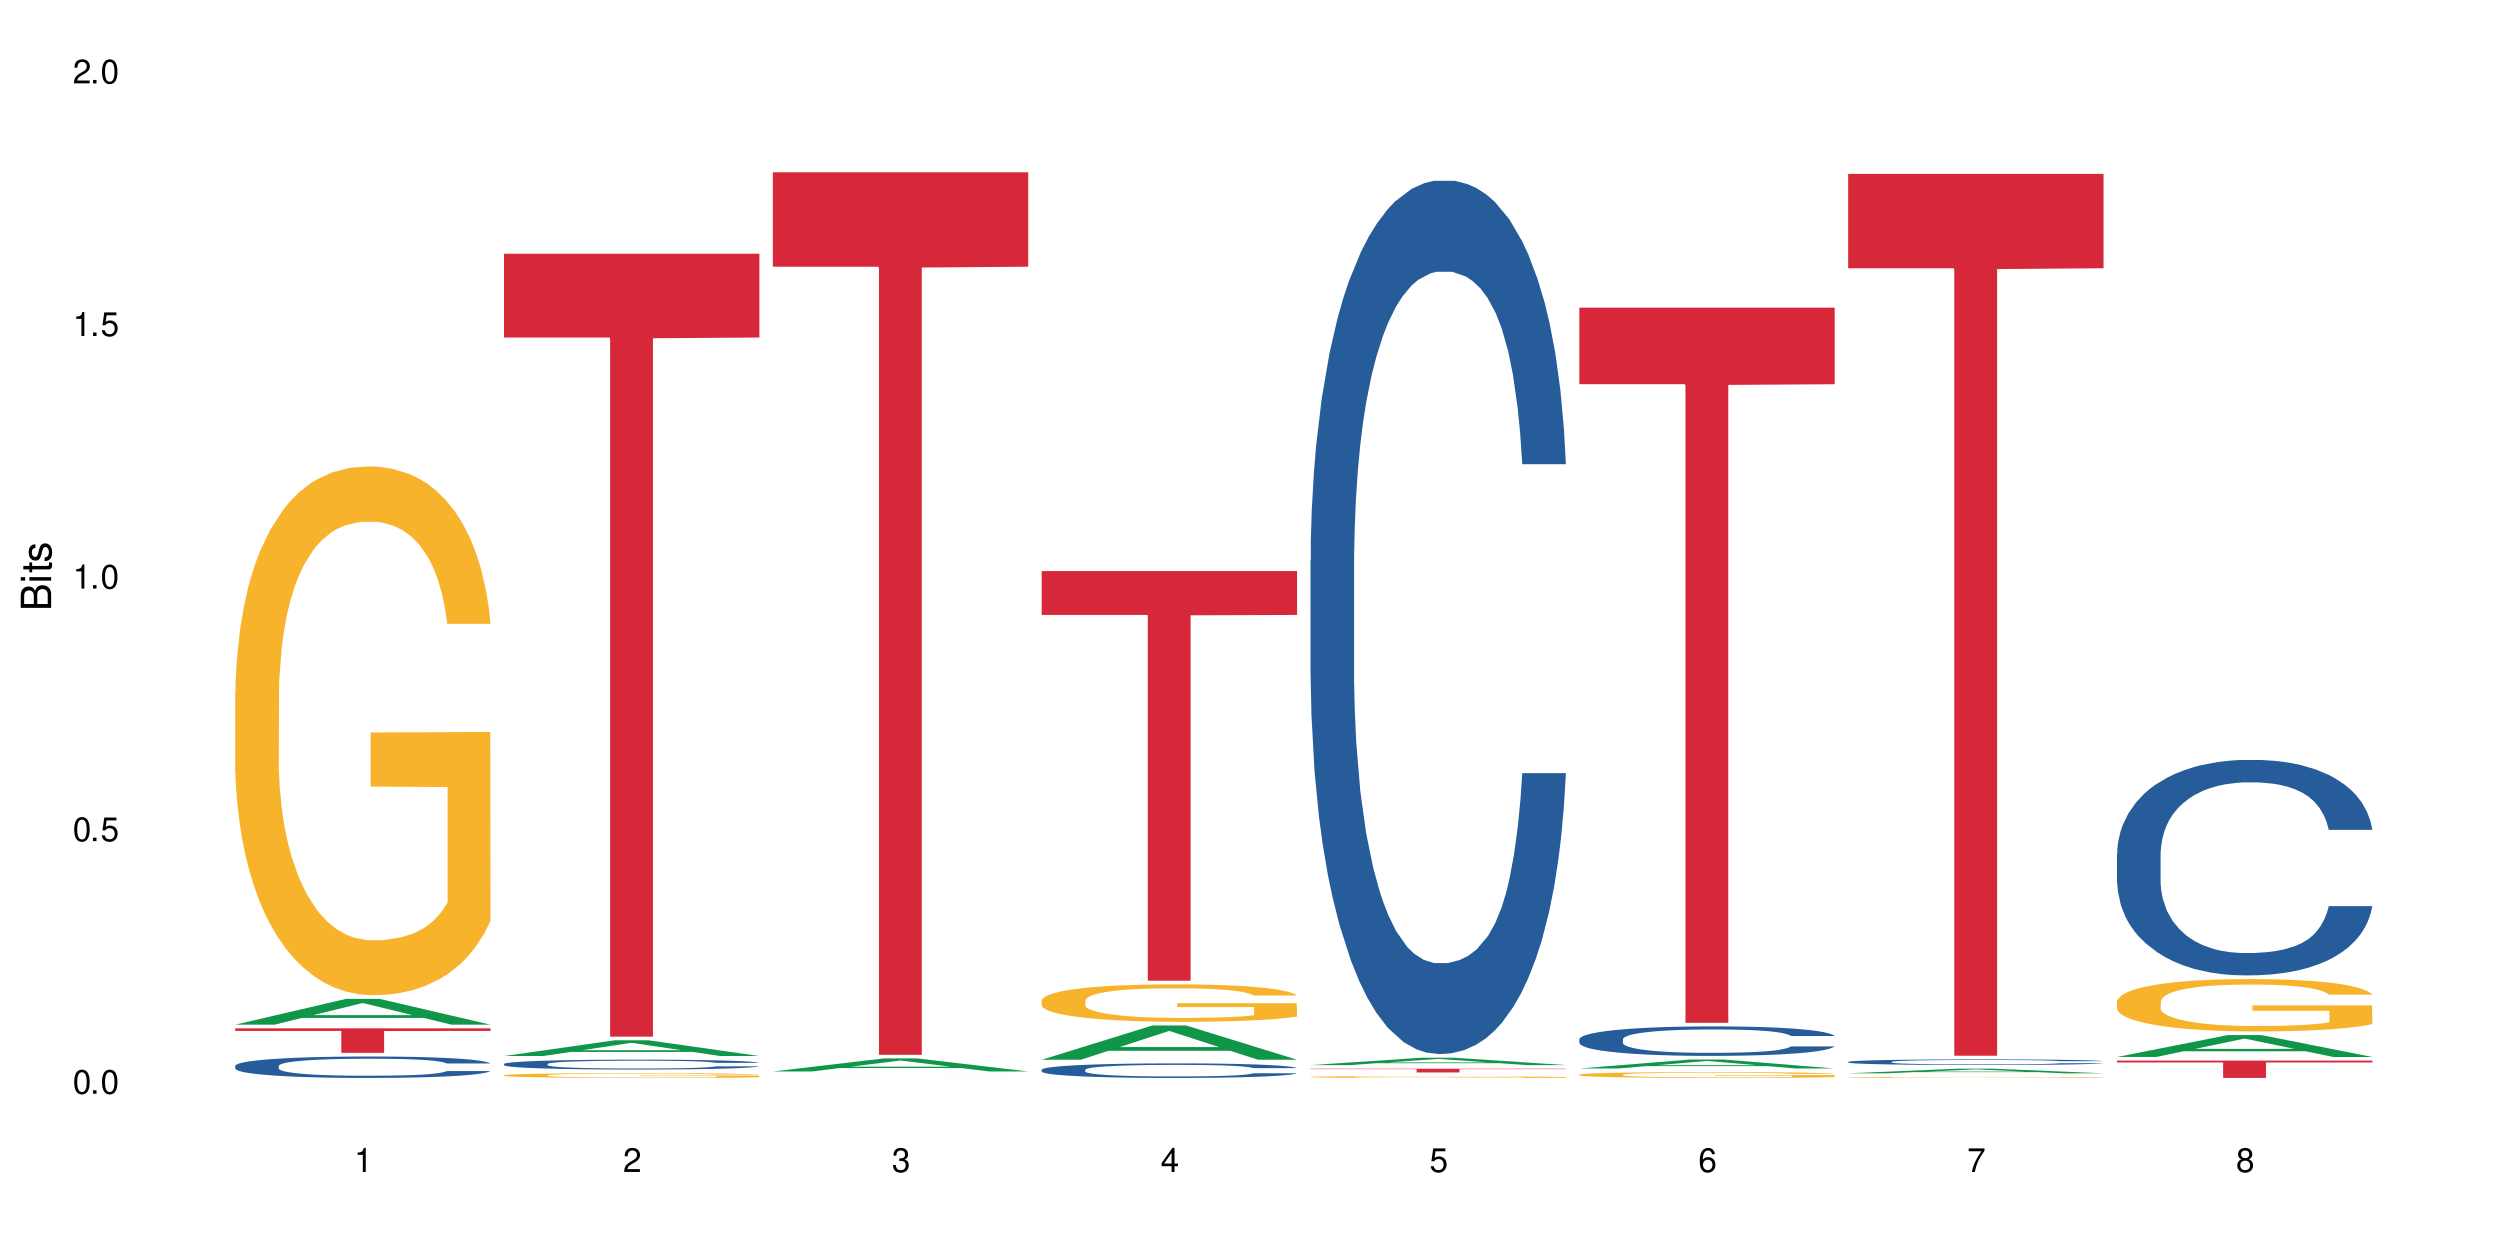 <?xml version="1.0" encoding="UTF-8"?>
<svg xmlns="http://www.w3.org/2000/svg" xmlns:xlink="http://www.w3.org/1999/xlink" width="720" height="360" viewBox="0 0 720 360">
<defs>
<g>
<g id="glyph-0-0">
</g>
<g id="glyph-0-1">
<path d="M 2.641 -6.938 C 2 -6.938 1.422 -6.656 1.078 -6.172 C 0.641 -5.562 0.406 -4.641 0.406 -3.359 C 0.406 -1.016 1.188 0.219 2.641 0.219 C 4.078 0.219 4.859 -1.016 4.859 -3.297 C 4.859 -4.641 4.656 -5.547 4.203 -6.172 C 3.844 -6.656 3.281 -6.938 2.641 -6.938 Z M 2.641 -6.188 C 3.547 -6.188 4 -5.25 4 -3.375 C 4 -1.406 3.562 -0.484 2.625 -0.484 C 1.734 -0.484 1.281 -1.438 1.281 -3.344 C 1.281 -5.25 1.734 -6.188 2.641 -6.188 Z M 2.641 -6.188 "/>
</g>
<g id="glyph-0-2">
<path d="M 1.828 -1 L 0.828 -1 L 0.828 0 L 1.828 0 Z M 1.828 -1 "/>
</g>
<g id="glyph-0-3">
<path d="M 4.562 -6.797 L 1.062 -6.797 L 0.547 -3.094 L 1.328 -3.094 C 1.719 -3.562 2.047 -3.734 2.578 -3.734 C 3.484 -3.734 4.062 -3.109 4.062 -2.094 C 4.062 -1.125 3.484 -0.531 2.578 -0.531 C 1.828 -0.531 1.375 -0.906 1.188 -1.672 L 0.328 -1.672 C 0.453 -1.109 0.547 -0.844 0.75 -0.594 C 1.125 -0.078 1.828 0.219 2.594 0.219 C 3.969 0.219 4.922 -0.781 4.922 -2.219 C 4.922 -3.562 4.031 -4.484 2.719 -4.484 C 2.25 -4.484 1.859 -4.359 1.469 -4.062 L 1.734 -5.969 L 4.562 -5.969 Z M 4.562 -6.797 "/>
</g>
<g id="glyph-0-4">
<path d="M 2.484 -4.938 L 2.484 0 L 3.328 0 L 3.328 -6.938 L 2.766 -6.938 C 2.469 -5.875 2.281 -5.734 0.984 -5.562 L 0.984 -4.938 Z M 2.484 -4.938 "/>
</g>
<g id="glyph-0-5">
<path d="M 4.859 -0.828 L 1.281 -0.828 C 1.359 -1.406 1.672 -1.781 2.5 -2.281 L 3.469 -2.828 C 4.406 -3.344 4.906 -4.062 4.906 -4.906 C 4.906 -5.484 4.672 -6.031 4.266 -6.406 C 3.859 -6.766 3.375 -6.938 2.719 -6.938 C 1.859 -6.938 1.219 -6.625 0.844 -6.031 C 0.609 -5.672 0.5 -5.234 0.484 -4.531 L 1.328 -4.531 C 1.359 -5.016 1.406 -5.281 1.531 -5.516 C 1.75 -5.938 2.188 -6.203 2.703 -6.203 C 3.469 -6.203 4.031 -5.641 4.031 -4.891 C 4.031 -4.344 3.719 -3.859 3.125 -3.516 L 2.234 -3 C 0.812 -2.172 0.406 -1.531 0.328 -0.016 L 4.859 -0.016 Z M 4.859 -0.828 "/>
</g>
<g id="glyph-0-6">
<path d="M 2.125 -3.188 L 2.578 -3.188 C 3.5 -3.188 3.984 -2.766 3.984 -1.922 C 3.984 -1.062 3.469 -0.531 2.594 -0.531 C 1.656 -0.531 1.203 -1 1.156 -2.016 L 0.312 -2.016 C 0.344 -1.453 0.438 -1.094 0.609 -0.781 C 0.953 -0.109 1.625 0.219 2.547 0.219 C 3.953 0.219 4.859 -0.625 4.859 -1.938 C 4.859 -2.828 4.516 -3.297 3.703 -3.594 C 4.344 -3.844 4.656 -4.328 4.656 -5.031 C 4.656 -6.219 3.875 -6.938 2.578 -6.938 C 1.203 -6.938 0.484 -6.172 0.453 -4.703 L 1.297 -4.703 C 1.312 -5.125 1.344 -5.359 1.453 -5.578 C 1.641 -5.969 2.062 -6.203 2.594 -6.203 C 3.344 -6.203 3.797 -5.75 3.797 -5 C 3.797 -4.516 3.609 -4.219 3.25 -4.047 C 3.016 -3.953 2.703 -3.922 2.125 -3.906 Z M 2.125 -3.188 "/>
</g>
<g id="glyph-0-7">
<path d="M 3.141 -1.672 L 3.141 0 L 3.984 0 L 3.984 -1.672 L 4.984 -1.672 L 4.984 -2.438 L 3.984 -2.438 L 3.984 -6.938 L 3.359 -6.938 L 0.266 -2.578 L 0.266 -1.672 Z M 3.141 -2.438 L 1 -2.438 L 3.141 -5.5 Z M 3.141 -2.438 "/>
</g>
<g id="glyph-0-8">
<path d="M 4.781 -5.125 C 4.609 -6.266 3.891 -6.938 2.844 -6.938 C 2.094 -6.938 1.422 -6.578 1.031 -5.953 C 0.594 -5.266 0.406 -4.422 0.406 -3.172 C 0.406 -2 0.578 -1.25 0.984 -0.641 C 1.359 -0.078 1.953 0.219 2.703 0.219 C 3.984 0.219 4.922 -0.75 4.922 -2.094 C 4.922 -3.375 4.062 -4.281 2.844 -4.281 C 2.172 -4.281 1.641 -4.031 1.281 -3.516 C 1.281 -5.234 1.828 -6.188 2.797 -6.188 C 3.391 -6.188 3.797 -5.797 3.938 -5.125 Z M 2.734 -3.531 C 3.547 -3.531 4.062 -2.953 4.062 -2.031 C 4.062 -1.156 3.484 -0.531 2.703 -0.531 C 1.922 -0.531 1.328 -1.188 1.328 -2.078 C 1.328 -2.938 1.906 -3.531 2.734 -3.531 Z M 2.734 -3.531 "/>
</g>
<g id="glyph-0-9">
<path d="M 4.984 -6.797 L 0.438 -6.797 L 0.438 -5.969 L 4.109 -5.969 C 2.5 -3.656 1.828 -2.234 1.328 0 L 2.219 0 C 2.594 -2.172 3.453 -4.047 4.984 -6.094 Z M 4.984 -6.797 "/>
</g>
<g id="glyph-0-10">
<path d="M 3.75 -3.656 C 4.469 -4.094 4.688 -4.438 4.688 -5.078 C 4.688 -6.172 3.844 -6.938 2.641 -6.938 C 1.438 -6.938 0.594 -6.172 0.594 -5.094 C 0.594 -4.438 0.812 -4.094 1.516 -3.656 C 0.734 -3.266 0.359 -2.703 0.359 -1.922 C 0.359 -0.656 1.281 0.219 2.641 0.219 C 3.984 0.219 4.922 -0.656 4.922 -1.922 C 4.922 -2.703 4.531 -3.266 3.75 -3.656 Z M 2.641 -6.188 C 3.359 -6.188 3.812 -5.75 3.812 -5.062 C 3.812 -4.406 3.344 -3.984 2.641 -3.984 C 1.922 -3.984 1.453 -4.406 1.453 -5.078 C 1.453 -5.75 1.922 -6.188 2.641 -6.188 Z M 2.641 -3.266 C 3.484 -3.266 4.062 -2.719 4.062 -1.906 C 4.062 -1.078 3.484 -0.531 2.625 -0.531 C 1.797 -0.531 1.219 -1.094 1.219 -1.906 C 1.219 -2.719 1.781 -3.266 2.641 -3.266 Z M 2.641 -3.266 "/>
</g>
<g id="glyph-1-0">
</g>
<g id="glyph-1-1">
<path d="M 0 -0.953 L 0 -4.891 C 0 -5.719 -0.234 -6.344 -0.734 -6.797 C -1.188 -7.234 -1.812 -7.469 -2.5 -7.469 C -3.547 -7.469 -4.188 -7 -4.625 -5.875 C -4.984 -6.688 -5.625 -7.094 -6.531 -7.094 C -7.172 -7.094 -7.734 -6.859 -8.141 -6.391 C -8.562 -5.922 -8.75 -5.344 -8.75 -4.5 L -8.75 -0.953 Z M -4.984 -2.062 L -7.766 -2.062 L -7.766 -4.219 C -7.766 -4.844 -7.688 -5.203 -7.453 -5.5 C -7.219 -5.812 -6.859 -5.969 -6.375 -5.969 C -5.891 -5.969 -5.531 -5.812 -5.297 -5.5 C -5.062 -5.203 -4.984 -4.844 -4.984 -4.219 Z M -0.984 -2.062 L -4 -2.062 L -4 -4.781 C -4 -5.766 -3.438 -6.359 -2.484 -6.359 C -1.547 -6.359 -0.984 -5.766 -0.984 -4.781 Z M -0.984 -2.062 "/>
</g>
<g id="glyph-1-2">
<path d="M -6.281 -1.797 L -6.281 -0.797 L 0 -0.797 L 0 -1.797 Z M -8.75 -1.797 L -8.75 -0.797 L -7.484 -0.797 L -7.484 -1.797 Z M -8.75 -1.797 "/>
</g>
<g id="glyph-1-3">
<path d="M -6.281 -3.047 L -6.281 -2.016 L -8.016 -2.016 L -8.016 -1.016 L -6.281 -1.016 L -6.281 -0.172 L -5.469 -0.172 L -5.469 -1.016 L -0.719 -1.016 C -0.078 -1.016 0.281 -1.453 0.281 -2.234 C 0.281 -2.5 0.25 -2.719 0.188 -3.047 L -0.641 -3.047 C -0.609 -2.906 -0.594 -2.766 -0.594 -2.562 C -0.594 -2.141 -0.719 -2.016 -1.156 -2.016 L -5.469 -2.016 L -5.469 -3.047 Z M -6.281 -3.047 "/>
</g>
<g id="glyph-1-4">
<path d="M -4.531 -5.25 C -5.766 -5.25 -6.469 -4.422 -6.469 -2.969 C -6.469 -1.516 -5.719 -0.562 -4.547 -0.562 C -3.562 -0.562 -3.094 -1.062 -2.734 -2.562 L -2.516 -3.484 C -2.344 -4.188 -2.094 -4.469 -1.641 -4.469 C -1.047 -4.469 -0.641 -3.875 -0.641 -3 C -0.641 -2.453 -0.797 -2 -1.062 -1.75 C -1.25 -1.594 -1.422 -1.531 -1.875 -1.469 L -1.875 -0.406 C -0.422 -0.453 0.281 -1.266 0.281 -2.922 C 0.281 -4.5 -0.5 -5.516 -1.719 -5.516 C -2.656 -5.516 -3.172 -4.984 -3.469 -3.734 L -3.703 -2.766 C -3.891 -1.953 -4.156 -1.609 -4.594 -1.609 C -5.188 -1.609 -5.547 -2.125 -5.547 -2.938 C -5.547 -3.75 -5.203 -4.172 -4.531 -4.203 Z M -4.531 -5.25 "/>
</g>
</g>
</defs>
<rect x="-72" y="-36" width="864" height="432" fill="rgb(100%, 100%, 100%)" fill-opacity="1"/>
<path fill-rule="nonzero" fill="rgb(6.275%, 58.824%, 28.235%)" fill-opacity="1" d="M 67.73 295.105 L 67.809 295.098 L 99.637 287.68 L 109.301 287.68 L 141.281 295.109 L 130.047 295.109 L 122.031 293.172 L 86.906 293.172 L 79.047 295.105 L 67.73 295.105 L 90.285 292.367 L 118.809 292.359 L 104.586 288.891 L 104.43 288.887 L 104.27 288.906 L 90.207 292.359 L 90.285 292.367 Z M 67.73 295.105 "/>
<path fill-rule="nonzero" fill="rgb(14.51%, 36.078%, 60%)" fill-opacity="1" d="M 67.73 306.965 L 67.82 306.957 L 67.82 306.82 L 68.09 306.609 L 68.719 306.336 L 69.344 306.152 L 70.961 305.816 L 73.203 305.496 L 75.535 305.25 L 77.238 305.102 L 78.766 304.988 L 82.262 304.781 L 84.504 304.672 L 86.926 304.578 L 89.887 304.48 L 92.039 304.426 L 96.883 304.336 L 100.469 304.297 L 103.25 304.277 L 109.262 304.277 L 112.848 304.301 L 115.449 304.328 L 118.32 304.375 L 120.742 304.426 L 124.957 304.551 L 128.727 304.707 L 130.43 304.797 L 133.121 304.973 L 135.184 305.141 L 136.617 305.289 L 138.234 305.496 L 139.668 305.75 L 140.746 306.039 L 141.281 306.281 L 128.727 306.281 L 128.098 306.055 L 127.379 305.879 L 126.035 305.648 L 124.688 305.484 L 122.805 305.32 L 121.102 305.215 L 118.77 305.109 L 116.707 305.039 L 114.555 304.988 L 112.488 304.957 L 108.543 304.922 L 103.969 304.922 L 102.266 304.934 L 98.766 304.977 L 96.883 305.016 L 94.191 305.098 L 92.309 305.168 L 90.066 305.281 L 88.539 305.379 L 86.656 305.523 L 85.312 305.656 L 83.785 305.84 L 82.891 305.98 L 82.082 306.141 L 81.363 306.324 L 80.828 306.523 L 80.469 306.73 L 80.289 306.934 L 80.289 307.809 L 80.469 308.012 L 80.918 308.25 L 82.082 308.594 L 83.785 308.891 L 85.762 309.129 L 87.645 309.297 L 88.719 309.379 L 90.156 309.469 L 92.398 309.582 L 95.629 309.691 L 97.512 309.738 L 100.383 309.785 L 103.34 309.805 L 107.289 309.805 L 110.785 309.785 L 113.117 309.754 L 115.539 309.711 L 118.859 309.613 L 120.922 309.523 L 122.715 309.418 L 124.062 309.309 L 124.957 309.219 L 126.305 309.043 L 127.379 308.852 L 128.188 308.656 L 128.727 308.465 L 141.281 308.465 L 140.746 308.688 L 139.938 308.91 L 139.129 309.074 L 137.875 309.27 L 136.441 309.445 L 134.375 309.641 L 132.672 309.773 L 130.43 309.914 L 128.367 310.02 L 126.125 310.117 L 122.805 310.23 L 120.652 310.285 L 118.32 310.336 L 115.539 310.383 L 112.043 310.422 L 108.273 310.441 L 104.777 310.449 L 101.008 310.438 L 98.227 310.414 L 94.551 310.363 L 89.977 310.262 L 86.656 310.156 L 84.055 310.047 L 81.812 309.934 L 79.301 309.785 L 76.074 309.535 L 74.098 309.344 L 72.754 309.184 L 71.23 308.965 L 70.152 308.77 L 68.898 308.453 L 68 308.051 L 67.73 307.742 Z M 67.73 306.965 "/>
<path fill-rule="nonzero" fill="rgb(96.863%, 70.196%, 16.863%)" fill-opacity="1" d="M 67.73 199.547 L 67.82 199.406 L 67.82 196.625 L 68.18 190.363 L 69.078 181.738 L 70.242 174.645 L 71.5 169.082 L 72.305 166.16 L 73.652 161.984 L 74.816 158.926 L 77.777 152.664 L 81.543 146.824 L 83.609 144.316 L 85.941 141.953 L 89.258 139.309 L 90.785 138.336 L 95.449 136.109 L 100.738 134.719 L 106.57 134.301 L 109.262 134.441 L 112.938 134.996 L 117.961 136.527 L 120.832 137.918 L 123.074 139.309 L 125.406 141.117 L 128.277 143.902 L 130.969 147.238 L 133.121 150.578 L 135.273 154.75 L 137.066 159.203 L 138.594 164.07 L 139.938 169.914 L 140.746 174.785 L 141.281 179.652 L 128.816 179.652 L 128.098 174.785 L 127.289 171.027 L 125.945 166.438 L 124.598 163.098 L 123.254 160.457 L 120.742 156.84 L 118.59 154.613 L 115.898 152.664 L 113.297 151.414 L 110.336 150.578 L 108.543 150.301 L 103.789 150.301 L 99.484 151.273 L 96.973 152.387 L 95.18 153.5 L 92.668 155.586 L 91.141 157.254 L 90.246 158.367 L 87.555 162.68 L 85.762 166.578 L 84.773 169.219 L 83.52 173.395 L 82.621 177.148 L 81.633 182.715 L 81.098 186.887 L 80.379 196.348 L 80.289 221.387 L 80.559 226.672 L 81.098 232.375 L 81.812 237.383 L 82.891 242.672 L 83.965 246.707 L 85.852 252.129 L 87.465 255.746 L 88.719 258.113 L 91.141 261.867 L 92.129 263.121 L 94.461 265.625 L 96.883 267.57 L 99.844 269.242 L 102.086 270.074 L 105.672 270.773 L 110.246 270.773 L 115.629 269.938 L 119.039 268.824 L 121.371 267.711 L 122.895 266.738 L 124.777 265.207 L 126.125 263.816 L 127.379 262.285 L 128.906 259.922 L 128.906 226.672 L 106.75 226.535 L 106.75 210.953 L 141.195 210.812 L 141.281 265.207 L 139.398 268.965 L 137.066 272.578 L 134.824 275.363 L 132.492 277.727 L 129.176 280.371 L 126.484 282.039 L 122.355 283.988 L 118.59 285.238 L 114.645 286.074 L 111.145 286.492 L 107.02 286.629 L 103.34 286.352 L 99.395 285.516 L 96.254 284.406 L 93.383 283.012 L 90.516 281.203 L 86.926 278.285 L 84.594 275.918 L 82.172 272.996 L 79.75 269.52 L 77.598 265.762 L 76.164 262.844 L 74.727 259.504 L 73.203 255.332 L 71.766 250.602 L 70.691 246.289 L 69.703 241.418 L 68.988 236.828 L 68.27 230.566 L 67.91 225.559 L 67.73 221.246 Z M 67.73 199.547 "/>
<path fill-rule="nonzero" fill="rgb(83.922%, 15.686%, 22.353%)" fill-opacity="1" d="M 67.73 296.16 L 141.281 296.16 L 141.281 296.914 L 110.629 296.922 L 110.629 303.23 L 98.297 303.23 L 98.297 296.93 L 98.117 296.914 L 67.73 296.914 Z M 67.73 296.16 "/>
<path fill-rule="nonzero" fill="rgb(6.275%, 58.824%, 28.235%)" fill-opacity="1" d="M 145.156 304.133 L 145.234 304.129 L 177.059 299.598 L 186.723 299.598 L 218.707 304.137 L 207.469 304.137 L 199.453 302.953 L 164.328 302.953 L 156.469 304.133 L 145.156 304.133 L 167.707 302.461 L 196.23 302.457 L 182.008 300.34 L 181.852 300.336 L 181.695 300.348 L 167.629 302.457 L 167.707 302.461 Z M 145.156 304.133 "/>
<path fill-rule="nonzero" fill="rgb(14.51%, 36.078%, 60%)" fill-opacity="1" d="M 145.156 306.418 L 145.242 306.414 L 145.242 306.352 L 145.512 306.254 L 146.141 306.129 L 146.77 306.043 L 148.383 305.891 L 150.625 305.742 L 152.957 305.629 L 154.664 305.562 L 156.188 305.512 L 159.684 305.414 L 161.93 305.363 L 164.352 305.32 L 167.309 305.277 L 169.461 305.25 L 174.305 305.211 L 177.895 305.191 L 180.676 305.184 L 186.684 305.184 L 190.273 305.195 L 192.875 305.207 L 195.742 305.227 L 198.164 305.25 L 202.383 305.309 L 206.148 305.379 L 207.852 305.422 L 210.543 305.504 L 212.605 305.582 L 214.043 305.648 L 215.656 305.742 L 217.094 305.859 L 218.168 305.992 L 218.707 306.105 L 206.148 306.105 L 205.52 306 L 204.805 305.922 L 203.457 305.812 L 202.113 305.738 L 200.23 305.664 L 198.523 305.613 L 196.191 305.566 L 194.129 305.535 L 191.977 305.512 L 189.914 305.496 L 185.969 305.48 L 181.391 305.48 L 179.688 305.484 L 176.191 305.504 L 174.305 305.523 L 171.613 305.559 L 169.73 305.594 L 167.488 305.645 L 165.965 305.688 L 164.082 305.758 L 162.734 305.816 L 161.211 305.902 L 160.312 305.969 L 159.508 306.039 L 158.789 306.125 L 158.25 306.215 L 157.891 306.312 L 157.711 306.406 L 157.711 306.809 L 157.891 306.902 L 158.34 307.008 L 159.508 307.168 L 161.211 307.305 L 163.184 307.414 L 165.066 307.492 L 166.145 307.527 L 167.578 307.57 L 169.82 307.621 L 173.051 307.672 L 174.934 307.695 L 177.805 307.715 L 180.766 307.727 L 184.711 307.727 L 188.211 307.715 L 190.543 307.703 L 192.965 307.68 L 196.281 307.637 L 198.344 307.594 L 200.141 307.547 L 201.484 307.496 L 202.383 307.457 L 203.727 307.375 L 204.805 307.285 L 205.609 307.195 L 206.148 307.109 L 218.707 307.109 L 218.168 307.211 L 217.359 307.312 L 216.555 307.387 L 215.297 307.48 L 213.863 307.559 L 211.801 307.648 L 210.094 307.711 L 207.852 307.773 L 205.789 307.824 L 203.547 307.867 L 200.23 307.918 L 198.074 307.945 L 195.742 307.969 L 192.965 307.988 L 189.465 308.008 L 185.699 308.02 L 182.199 308.02 L 178.434 308.016 L 175.652 308.004 L 171.973 307.98 L 167.398 307.934 L 164.082 307.887 L 161.48 307.836 L 159.238 307.785 L 156.727 307.715 L 153.496 307.602 L 151.523 307.512 L 150.176 307.441 L 148.652 307.34 L 147.574 307.246 L 146.32 307.102 L 145.422 306.918 L 145.156 306.777 Z M 145.156 306.418 "/>
<path fill-rule="nonzero" fill="rgb(96.863%, 70.196%, 16.863%)" fill-opacity="1" d="M 145.156 309.66 L 145.242 309.66 L 145.242 309.633 L 145.602 309.578 L 146.5 309.5 L 147.664 309.434 L 148.922 309.383 L 149.73 309.355 L 151.074 309.32 L 152.242 309.293 L 155.199 309.234 L 158.969 309.184 L 161.031 309.16 L 163.363 309.137 L 166.684 309.113 L 168.207 309.105 L 172.871 309.086 L 178.164 309.07 L 186.684 309.07 L 190.363 309.074 L 195.387 309.09 L 198.254 309.102 L 200.496 309.113 L 202.828 309.129 L 205.699 309.156 L 208.391 309.188 L 210.543 309.215 L 212.695 309.254 L 214.492 309.293 L 216.016 309.34 L 217.359 309.391 L 218.168 309.434 L 218.707 309.48 L 206.238 309.48 L 205.52 309.434 L 204.715 309.402 L 203.367 309.359 L 202.023 309.328 L 200.676 309.305 L 198.164 309.273 L 196.012 309.254 L 193.32 309.234 L 190.723 309.223 L 187.762 309.215 L 181.211 309.215 L 176.906 309.223 L 174.395 309.23 L 172.602 309.242 L 170.09 309.262 L 168.566 309.277 L 167.668 309.285 L 164.977 309.324 L 163.184 309.359 L 162.195 309.387 L 160.941 309.422 L 160.043 309.457 L 159.059 309.508 L 158.52 309.543 L 157.801 309.629 L 157.711 309.859 L 157.98 309.906 L 158.52 309.957 L 159.238 310.004 L 160.312 310.051 L 161.391 310.086 L 163.273 310.137 L 164.887 310.168 L 166.145 310.191 L 168.566 310.223 L 169.551 310.234 L 171.883 310.258 L 174.305 310.277 L 177.266 310.293 L 179.508 310.297 L 183.098 310.305 L 187.672 310.305 L 193.055 310.297 L 196.461 310.289 L 198.793 310.277 L 200.32 310.27 L 202.203 310.254 L 203.547 310.242 L 204.805 310.227 L 206.328 310.207 L 206.328 309.906 L 184.172 309.902 L 184.172 309.762 L 218.617 309.762 L 218.707 310.254 L 216.824 310.289 L 214.492 310.32 L 212.25 310.348 L 209.918 310.367 L 206.598 310.391 L 203.906 310.406 L 199.781 310.426 L 196.012 310.438 L 192.066 310.445 L 188.566 310.449 L 184.441 310.449 L 180.766 310.445 L 176.816 310.438 L 173.68 310.43 L 167.938 310.398 L 164.352 310.375 L 162.016 310.352 L 159.594 310.324 L 157.172 310.293 L 155.02 310.258 L 153.586 310.234 L 152.152 310.203 L 150.625 310.164 L 149.191 310.121 L 148.113 310.082 L 147.129 310.039 L 146.41 309.996 L 145.691 309.941 L 145.332 309.895 L 145.156 309.855 Z M 145.156 309.66 "/>
<path fill-rule="nonzero" fill="rgb(83.922%, 15.686%, 22.353%)" fill-opacity="1" d="M 145.156 73.07 L 218.707 73.07 L 218.707 97.207 L 188.051 97.418 L 188.051 298.551 L 175.719 298.551 L 175.719 97.633 L 175.539 97.207 L 145.156 97.207 Z M 145.156 73.07 "/>
<path fill-rule="nonzero" fill="rgb(6.275%, 58.824%, 28.235%)" fill-opacity="1" d="M 222.578 308.578 L 222.656 308.574 L 254.48 304.828 L 264.148 304.828 L 296.129 308.582 L 284.895 308.582 L 276.879 307.602 L 241.75 307.602 L 233.895 308.578 L 222.578 308.578 L 245.129 307.195 L 273.656 307.195 L 259.434 305.441 L 259.273 305.438 L 259.117 305.449 L 245.051 307.195 L 245.129 307.195 Z M 222.578 308.578 "/>
<path fill-rule="nonzero" fill="rgb(96.863%, 70.196%, 16.863%)" fill-opacity="1" d="M 222.578 309.637 L 223.922 309.637 L 225.09 309.633 L 236.391 309.633 L 238.453 309.629 L 283.125 309.629 L 285.816 309.633 L 295.59 309.633 L 296.129 309.637 L 283.66 309.637 L 282.945 309.633 L 238.363 309.633 L 237.469 309.637 L 235.227 309.637 L 235.137 309.641 L 236.66 309.641 L 237.738 309.645 L 251.73 309.645 L 254.691 309.648 L 270.477 309.648 L 273.887 309.645 L 283.75 309.645 L 283.75 309.641 L 261.598 309.641 L 296.039 309.641 L 296.129 309.645 L 294.246 309.645 L 291.914 309.648 L 234.598 309.648 L 232.445 309.645 L 224.551 309.645 L 223.832 309.641 L 222.578 309.641 Z M 222.578 309.637 "/>
<path fill-rule="nonzero" fill="rgb(83.922%, 15.686%, 22.353%)" fill-opacity="1" d="M 222.578 49.605 L 296.129 49.605 L 296.129 76.812 L 265.477 77.051 L 265.477 303.781 L 253.141 303.781 L 253.141 77.289 L 252.965 76.812 L 222.578 76.812 Z M 222.578 49.605 "/>
<path fill-rule="nonzero" fill="rgb(6.275%, 58.824%, 28.235%)" fill-opacity="1" d="M 300 305.199 L 300.078 305.191 L 331.906 295.328 L 341.57 295.328 L 373.555 305.207 L 362.316 305.207 L 354.301 302.629 L 319.176 302.629 L 311.316 305.199 L 300 305.199 L 322.555 301.562 L 351.078 301.551 L 336.855 296.941 L 336.699 296.934 L 336.543 296.961 L 322.477 301.551 L 322.555 301.562 Z M 300 305.199 "/>
<path fill-rule="nonzero" fill="rgb(14.51%, 36.078%, 60%)" fill-opacity="1" d="M 300 308.082 L 300.09 308.078 L 300.09 307.984 L 300.359 307.84 L 300.988 307.656 L 301.617 307.527 L 303.23 307.301 L 305.473 307.082 L 307.805 306.914 L 309.508 306.816 L 311.035 306.738 L 314.531 306.598 L 316.773 306.523 L 319.195 306.461 L 322.156 306.395 L 324.309 306.355 L 329.152 306.293 L 332.742 306.27 L 335.52 306.258 L 341.531 306.258 L 345.117 306.27 L 347.719 306.289 L 350.59 306.32 L 353.012 306.355 L 357.227 306.441 L 360.996 306.547 L 362.699 306.609 L 365.391 306.727 L 367.453 306.844 L 368.891 306.941 L 370.504 307.082 L 371.938 307.258 L 373.016 307.453 L 373.555 307.617 L 360.996 307.617 L 360.367 307.465 L 359.648 307.344 L 358.305 307.188 L 356.961 307.078 L 355.074 306.965 L 353.371 306.891 L 351.039 306.82 L 348.977 306.773 L 346.824 306.738 L 344.762 306.715 L 340.812 306.691 L 336.238 306.691 L 334.535 306.699 L 331.035 306.73 L 329.152 306.758 L 326.461 306.812 L 324.578 306.863 L 322.336 306.938 L 320.812 307.004 L 318.926 307.102 L 317.582 307.191 L 316.059 307.316 L 315.16 307.414 L 314.352 307.52 L 313.637 307.648 L 313.098 307.781 L 312.738 307.922 L 312.559 308.062 L 312.559 308.656 L 312.738 308.793 L 313.188 308.953 L 314.352 309.188 L 316.059 309.391 L 318.031 309.551 L 319.914 309.668 L 320.992 309.719 L 322.426 309.781 L 324.668 309.859 L 327.898 309.934 L 329.781 309.965 L 332.652 309.996 L 335.609 310.012 L 339.559 310.012 L 343.055 309.996 L 345.387 309.977 L 347.809 309.945 L 351.129 309.883 L 353.191 309.82 L 354.984 309.746 L 356.332 309.676 L 357.227 309.613 L 358.574 309.496 L 359.648 309.363 L 360.457 309.23 L 360.996 309.102 L 373.555 309.102 L 373.016 309.254 L 372.207 309.402 L 371.402 309.512 L 370.145 309.648 L 368.711 309.766 L 366.645 309.902 L 364.941 309.988 L 362.699 310.086 L 360.637 310.156 L 358.395 310.223 L 355.074 310.301 L 352.922 310.336 L 350.59 310.371 L 347.809 310.402 L 344.312 310.43 L 340.543 310.445 L 337.047 310.449 L 333.277 310.441 L 330.5 310.426 L 326.82 310.391 L 322.246 310.324 L 318.926 310.25 L 316.324 310.176 L 314.082 310.102 L 311.57 309.996 L 308.344 309.828 L 306.371 309.699 L 305.023 309.59 L 303.5 309.441 L 302.422 309.309 L 301.168 309.094 L 300.27 308.82 L 300 308.609 Z M 300 308.082 "/>
<path fill-rule="nonzero" fill="rgb(96.863%, 70.196%, 16.863%)" fill-opacity="1" d="M 300 288.117 L 300.09 288.105 L 300.09 287.91 L 300.449 287.465 L 301.348 286.855 L 302.512 286.355 L 303.77 285.961 L 304.574 285.754 L 305.922 285.457 L 307.086 285.242 L 310.047 284.797 L 313.816 284.387 L 315.879 284.207 L 318.211 284.039 L 321.527 283.852 L 323.055 283.785 L 327.719 283.625 L 333.012 283.527 L 338.84 283.5 L 341.531 283.508 L 345.207 283.547 L 350.23 283.656 L 353.102 283.754 L 355.344 283.852 L 357.676 283.98 L 360.547 284.18 L 363.238 284.414 L 365.391 284.652 L 367.543 284.945 L 369.336 285.262 L 370.863 285.605 L 372.207 286.02 L 373.016 286.363 L 373.555 286.707 L 361.086 286.707 L 360.367 286.363 L 359.559 286.098 L 358.215 285.773 L 356.871 285.535 L 355.523 285.352 L 353.012 285.094 L 350.859 284.938 L 348.168 284.797 L 345.566 284.711 L 342.609 284.652 L 340.812 284.633 L 336.059 284.633 L 331.754 284.699 L 329.242 284.777 L 327.449 284.859 L 324.938 285.004 L 323.414 285.125 L 322.516 285.203 L 319.824 285.508 L 318.031 285.781 L 317.043 285.969 L 315.789 286.266 L 314.891 286.531 L 313.902 286.926 L 313.367 287.219 L 312.648 287.891 L 312.559 289.66 L 312.828 290.035 L 313.367 290.441 L 314.082 290.793 L 315.16 291.168 L 316.234 291.453 L 318.121 291.836 L 319.734 292.094 L 320.992 292.262 L 323.414 292.527 L 324.398 292.617 L 326.73 292.793 L 329.152 292.93 L 332.113 293.047 L 334.355 293.109 L 337.941 293.156 L 342.52 293.156 L 347.898 293.098 L 351.309 293.02 L 353.641 292.941 L 355.164 292.871 L 357.047 292.762 L 358.395 292.664 L 359.648 292.555 L 361.176 292.391 L 361.176 290.035 L 339.02 290.027 L 339.02 288.922 L 373.465 288.914 L 373.555 292.762 L 371.668 293.027 L 369.336 293.285 L 367.094 293.48 L 364.762 293.648 L 361.445 293.836 L 358.754 293.953 L 354.629 294.094 L 350.859 294.18 L 346.914 294.238 L 343.414 294.27 L 339.289 294.277 L 335.609 294.258 L 331.664 294.199 L 328.523 294.121 L 325.656 294.023 L 322.785 293.895 L 319.195 293.688 L 316.863 293.52 L 314.441 293.312 L 312.02 293.066 L 309.867 292.801 L 308.434 292.594 L 306.996 292.359 L 305.473 292.062 L 304.039 291.73 L 302.961 291.426 L 301.973 291.078 L 301.258 290.754 L 300.539 290.312 L 300.18 289.957 L 300 289.652 Z M 300 288.117 "/>
<path fill-rule="nonzero" fill="rgb(83.922%, 15.686%, 22.353%)" fill-opacity="1" d="M 300 164.473 L 373.555 164.473 L 373.555 177.102 L 342.898 177.211 L 342.898 282.453 L 330.566 282.453 L 330.566 177.324 L 330.387 177.102 L 300 177.102 Z M 300 164.473 "/>
<path fill-rule="nonzero" fill="rgb(6.275%, 58.824%, 28.235%)" fill-opacity="1" d="M 377.426 306.75 L 377.504 306.746 L 409.328 304.629 L 418.992 304.629 L 450.977 306.75 L 439.738 306.75 L 431.723 306.195 L 396.598 306.195 L 388.738 306.75 L 377.426 306.75 L 399.977 305.969 L 428.504 305.965 L 414.277 304.973 L 414.121 304.973 L 413.965 304.977 L 399.898 305.965 L 399.977 305.969 Z M 377.426 306.75 "/>
<path fill-rule="nonzero" fill="rgb(14.51%, 36.078%, 60%)" fill-opacity="1" d="M 377.426 161.5 L 377.516 161.273 L 377.516 155.754 L 377.781 147.02 L 378.41 135.984 L 379.039 128.395 L 380.652 114.832 L 382.895 101.727 L 385.227 91.613 L 386.934 85.633 L 388.457 81.035 L 391.957 72.531 L 394.199 68.16 L 396.621 64.254 L 399.578 60.344 L 401.734 58.047 L 406.574 54.367 L 410.164 52.758 L 412.945 52.07 L 418.953 52.07 L 422.543 52.988 L 425.145 54.137 L 428.016 55.977 L 430.438 58.047 L 434.652 63.105 L 438.418 69.543 L 440.125 73.219 L 442.812 80.348 L 444.879 87.242 L 446.312 93.223 L 447.926 101.727 L 449.363 112.074 L 450.438 123.797 L 450.977 133.684 L 438.418 133.684 L 437.789 124.488 L 437.074 117.359 L 435.727 107.934 L 434.383 101.27 L 432.5 94.602 L 430.793 90.23 L 428.461 85.863 L 426.398 83.105 L 424.246 81.035 L 422.184 79.656 L 418.238 78.277 L 413.664 78.277 L 411.957 78.738 L 408.461 80.578 L 406.574 82.188 L 403.887 85.406 L 402 88.395 L 399.758 92.992 L 398.234 96.898 L 396.352 102.875 L 395.004 108.164 L 393.48 115.75 L 392.582 121.5 L 391.777 127.938 L 391.059 135.523 L 390.52 143.57 L 390.16 152.074 L 389.98 160.352 L 389.98 195.988 L 390.16 204.262 L 390.609 213.918 L 391.777 227.941 L 393.48 240.129 L 395.453 249.785 L 397.336 256.68 L 398.414 259.898 L 399.848 263.578 L 402.09 268.176 L 405.32 272.773 L 407.203 274.613 L 410.074 276.453 L 413.035 277.371 L 416.98 277.371 L 420.48 276.453 L 422.812 275.301 L 425.234 273.465 L 428.551 269.555 L 430.613 265.875 L 432.41 261.508 L 433.754 257.141 L 434.652 253.461 L 435.996 246.336 L 437.074 238.52 L 437.879 230.473 L 438.418 222.656 L 450.977 222.656 L 450.438 231.852 L 449.633 240.816 L 448.824 247.484 L 447.566 255.531 L 446.133 262.656 L 444.07 270.703 L 442.367 275.992 L 440.125 281.738 L 438.059 286.109 L 435.816 290.016 L 432.5 294.613 L 430.348 296.914 L 428.016 298.98 L 425.234 300.82 L 421.734 302.43 L 417.969 303.352 L 414.469 303.578 L 410.703 303.121 L 407.922 302.199 L 404.242 300.133 L 399.668 295.992 L 396.352 291.625 L 393.75 287.258 L 391.508 282.66 L 388.996 276.453 L 385.766 266.336 L 383.793 258.52 L 382.449 252.082 L 380.922 243.117 L 379.848 235.07 L 378.59 222.195 L 377.695 205.871 L 377.426 193.227 Z M 377.426 161.5 "/>
<path fill-rule="nonzero" fill="rgb(96.863%, 70.196%, 16.863%)" fill-opacity="1" d="M 377.426 310.141 L 377.516 310.141 L 377.516 310.133 L 377.871 310.109 L 378.77 310.078 L 379.938 310.055 L 381.191 310.035 L 382 310.023 L 383.344 310.008 L 384.512 310 L 387.469 309.977 L 391.238 309.957 L 393.301 309.945 L 395.633 309.938 L 398.953 309.93 L 400.477 309.926 L 405.141 309.918 L 410.434 309.914 L 416.262 309.91 L 418.953 309.91 L 422.633 309.914 L 427.656 309.918 L 430.527 309.926 L 432.77 309.93 L 435.102 309.934 L 437.969 309.945 L 440.66 309.957 L 442.812 309.969 L 444.969 309.984 L 446.762 310 L 448.285 310.016 L 449.633 310.035 L 450.438 310.055 L 450.977 310.07 L 438.508 310.07 L 437.789 310.055 L 436.984 310.039 L 435.637 310.023 L 434.293 310.012 L 432.949 310.004 L 430.438 309.992 L 428.281 309.984 L 425.594 309.977 L 422.992 309.973 L 420.031 309.969 L 413.484 309.969 L 409.176 309.973 L 406.664 309.977 L 404.871 309.98 L 402.359 309.988 L 400.836 309.992 L 399.938 309.996 L 397.246 310.012 L 395.453 310.023 L 394.469 310.035 L 393.211 310.051 L 392.312 310.062 L 391.328 310.082 L 390.789 310.098 L 390.07 310.129 L 389.98 310.219 L 390.25 310.238 L 390.789 310.258 L 391.508 310.273 L 392.582 310.293 L 393.66 310.309 L 395.543 310.328 L 397.156 310.34 L 398.414 310.348 L 400.836 310.363 L 401.82 310.367 L 404.156 310.375 L 406.574 310.383 L 409.535 310.387 L 411.777 310.391 L 415.367 310.395 L 419.941 310.395 L 425.324 310.391 L 428.73 310.387 L 431.062 310.383 L 432.59 310.379 L 434.473 310.375 L 435.816 310.367 L 437.074 310.363 L 438.598 310.355 L 438.598 310.238 L 416.441 310.238 L 416.441 310.184 L 450.887 310.18 L 450.977 310.375 L 449.094 310.387 L 446.762 310.398 L 444.52 310.41 L 442.188 310.418 L 438.867 310.426 L 436.176 310.434 L 432.051 310.438 L 428.281 310.445 L 424.336 310.445 L 420.84 310.449 L 413.035 310.449 L 409.086 310.445 L 405.949 310.441 L 403.078 310.438 L 400.207 310.43 L 396.621 310.418 L 394.289 310.41 L 391.867 310.402 L 389.445 310.387 L 387.293 310.375 L 385.855 310.363 L 384.422 310.352 L 382.895 310.34 L 381.461 310.32 L 380.383 310.305 L 379.398 310.289 L 378.68 310.273 L 377.961 310.25 L 377.605 310.234 L 377.426 310.219 Z M 377.426 310.141 "/>
<path fill-rule="nonzero" fill="rgb(83.922%, 15.686%, 22.353%)" fill-opacity="1" d="M 377.426 307.797 L 450.977 307.797 L 450.977 307.91 L 420.324 307.914 L 420.324 308.863 L 407.988 308.863 L 407.988 307.914 L 407.809 307.91 L 377.426 307.91 Z M 377.426 307.797 "/>
<path fill-rule="nonzero" fill="rgb(6.275%, 58.824%, 28.235%)" fill-opacity="1" d="M 454.848 307.723 L 454.926 307.719 L 486.75 305.141 L 496.418 305.141 L 528.398 307.727 L 517.164 307.727 L 509.148 307.051 L 474.023 307.051 L 466.164 307.723 L 454.848 307.723 L 477.402 306.773 L 505.926 306.77 L 491.703 305.562 L 491.547 305.562 L 491.387 305.566 L 477.32 306.77 L 477.402 306.773 Z M 454.848 307.723 "/>
<path fill-rule="nonzero" fill="rgb(14.51%, 36.078%, 60%)" fill-opacity="1" d="M 454.848 299.301 L 454.938 299.293 L 454.938 299.105 L 455.207 298.812 L 455.836 298.441 L 456.461 298.184 L 458.078 297.727 L 460.32 297.285 L 462.652 296.941 L 464.355 296.742 L 465.879 296.586 L 469.379 296.297 L 471.621 296.152 L 474.043 296.02 L 477.004 295.887 L 479.156 295.809 L 484 295.688 L 487.586 295.633 L 490.367 295.609 L 496.379 295.609 L 499.965 295.641 L 502.566 295.68 L 505.438 295.742 L 507.859 295.809 L 512.074 295.98 L 515.844 296.199 L 517.547 296.32 L 520.238 296.562 L 522.301 296.797 L 523.734 296.996 L 525.352 297.285 L 526.785 297.633 L 527.863 298.027 L 528.398 298.363 L 515.844 298.363 L 515.215 298.051 L 514.496 297.812 L 513.152 297.492 L 511.805 297.27 L 509.922 297.043 L 508.219 296.895 L 505.887 296.75 L 503.824 296.656 L 501.672 296.586 L 499.605 296.539 L 495.66 296.492 L 491.086 296.492 L 489.383 296.508 L 485.883 296.57 L 484 296.625 L 481.309 296.734 L 479.426 296.832 L 477.184 296.988 L 475.656 297.121 L 473.773 297.324 L 472.43 297.5 L 470.902 297.758 L 470.008 297.949 L 469.199 298.168 L 468.48 298.426 L 467.945 298.695 L 467.586 298.98 L 467.406 299.262 L 467.406 300.465 L 467.586 300.742 L 468.035 301.07 L 469.199 301.543 L 470.902 301.953 L 472.879 302.277 L 474.762 302.512 L 475.836 302.621 L 477.273 302.742 L 479.516 302.898 L 482.742 303.055 L 484.629 303.117 L 487.496 303.18 L 490.457 303.211 L 494.406 303.211 L 497.902 303.18 L 500.234 303.141 L 502.656 303.078 L 505.977 302.945 L 508.039 302.82 L 509.832 302.676 L 511.18 302.527 L 512.074 302.402 L 513.422 302.164 L 514.496 301.898 L 515.305 301.629 L 515.844 301.363 L 528.398 301.363 L 527.863 301.672 L 527.055 301.977 L 526.246 302.199 L 524.992 302.473 L 523.555 302.715 L 521.492 302.984 L 519.789 303.164 L 517.547 303.355 L 515.484 303.504 L 513.242 303.637 L 509.922 303.793 L 507.77 303.867 L 505.438 303.938 L 502.656 304 L 499.16 304.055 L 495.391 304.086 L 491.895 304.094 L 488.125 304.078 L 485.344 304.047 L 481.668 303.977 L 477.094 303.836 L 473.773 303.691 L 471.172 303.543 L 468.93 303.387 L 466.418 303.18 L 463.191 302.836 L 461.215 302.574 L 459.871 302.355 L 458.348 302.055 L 457.27 301.781 L 456.016 301.348 L 455.117 300.797 L 454.848 300.371 Z M 454.848 299.301 "/>
<path fill-rule="nonzero" fill="rgb(96.863%, 70.196%, 16.863%)" fill-opacity="1" d="M 454.848 309.492 L 454.938 309.488 L 454.938 309.457 L 455.297 309.391 L 456.191 309.293 L 457.359 309.215 L 458.613 309.156 L 459.422 309.125 L 460.77 309.078 L 461.934 309.043 L 464.895 308.977 L 468.66 308.91 L 470.723 308.883 L 473.055 308.855 L 476.375 308.828 L 477.898 308.816 L 482.562 308.793 L 487.855 308.777 L 493.688 308.773 L 496.379 308.773 L 500.055 308.781 L 505.078 308.797 L 507.949 308.812 L 510.191 308.828 L 512.523 308.848 L 515.395 308.879 L 518.086 308.914 L 520.238 308.953 L 522.391 308.996 L 524.184 309.047 L 525.711 309.102 L 527.055 309.164 L 527.863 309.219 L 528.398 309.273 L 515.934 309.273 L 515.215 309.219 L 514.406 309.176 L 513.062 309.125 L 511.715 309.09 L 510.371 309.059 L 507.859 309.02 L 505.707 308.996 L 503.016 308.977 L 500.414 308.961 L 497.453 308.953 L 495.66 308.949 L 490.906 308.949 L 486.602 308.961 L 484.09 308.973 L 482.297 308.984 L 479.785 309.008 L 478.258 309.023 L 477.363 309.039 L 474.672 309.086 L 472.879 309.129 L 471.891 309.156 L 470.633 309.203 L 469.738 309.242 L 468.75 309.305 L 468.211 309.352 L 467.496 309.457 L 467.406 309.73 L 467.676 309.789 L 468.211 309.852 L 468.93 309.906 L 470.008 309.965 L 471.082 310.008 L 472.965 310.07 L 474.582 310.109 L 475.836 310.137 L 478.258 310.176 L 479.246 310.191 L 481.578 310.219 L 484 310.238 L 486.961 310.258 L 489.203 310.266 L 492.789 310.273 L 497.363 310.273 L 502.746 310.266 L 506.156 310.254 L 508.488 310.242 L 510.012 310.23 L 511.895 310.215 L 513.242 310.199 L 514.496 310.18 L 516.023 310.156 L 516.023 309.789 L 493.867 309.789 L 493.867 309.617 L 528.309 309.613 L 528.398 310.215 L 526.516 310.254 L 524.184 310.293 L 521.941 310.324 L 519.609 310.352 L 516.289 310.379 L 513.602 310.398 L 509.473 310.418 L 505.707 310.434 L 501.758 310.441 L 498.262 310.445 L 494.137 310.449 L 490.457 310.445 L 486.512 310.438 L 483.371 310.426 L 480.5 310.41 L 477.633 310.391 L 474.043 310.355 L 471.711 310.332 L 466.867 310.262 L 464.715 310.219 L 463.281 310.188 L 461.844 310.148 L 460.32 310.105 L 458.883 310.051 L 457.809 310.004 L 456.82 309.953 L 456.102 309.902 L 455.387 309.832 L 455.027 309.777 L 454.848 309.73 Z M 454.848 309.492 "/>
<path fill-rule="nonzero" fill="rgb(83.922%, 15.686%, 22.353%)" fill-opacity="1" d="M 454.848 88.613 L 528.398 88.613 L 528.398 110.656 L 497.746 110.852 L 497.746 294.562 L 485.414 294.562 L 485.414 111.043 L 485.234 110.656 L 454.848 110.656 Z M 454.848 88.613 "/>
<path fill-rule="nonzero" fill="rgb(6.275%, 58.824%, 28.235%)" fill-opacity="1" d="M 532.27 309.117 L 532.352 309.113 L 564.176 307.77 L 573.84 307.77 L 605.824 309.117 L 594.586 309.117 L 586.57 308.766 L 551.445 308.766 L 543.586 309.117 L 532.27 309.117 L 554.824 308.621 L 583.348 308.617 L 569.125 307.988 L 568.969 307.988 L 568.812 307.992 L 554.746 308.617 L 554.824 308.621 Z M 532.27 309.117 "/>
<path fill-rule="nonzero" fill="rgb(14.51%, 36.078%, 60%)" fill-opacity="1" d="M 532.27 305.809 L 532.359 305.809 L 532.359 305.773 L 532.629 305.715 L 533.258 305.645 L 533.887 305.598 L 535.5 305.512 L 537.742 305.426 L 540.074 305.359 L 541.777 305.324 L 543.305 305.293 L 546.801 305.238 L 549.043 305.211 L 551.465 305.184 L 554.426 305.16 L 556.578 305.145 L 561.422 305.121 L 565.012 305.113 L 567.793 305.105 L 573.801 305.105 L 577.391 305.113 L 579.992 305.121 L 582.859 305.133 L 585.281 305.145 L 589.5 305.18 L 593.266 305.219 L 594.969 305.242 L 597.66 305.289 L 599.723 305.332 L 601.16 305.371 L 602.773 305.426 L 604.207 305.492 L 605.285 305.566 L 605.824 305.633 L 593.266 305.633 L 592.637 305.57 L 591.922 305.527 L 590.574 305.465 L 589.23 305.422 L 587.344 305.379 L 585.641 305.352 L 583.309 305.324 L 581.246 305.305 L 579.094 305.293 L 577.031 305.285 L 573.082 305.273 L 568.508 305.273 L 566.805 305.277 L 563.305 305.289 L 561.422 305.301 L 558.73 305.32 L 556.848 305.34 L 554.605 305.371 L 553.082 305.395 L 551.199 305.434 L 549.852 305.469 L 548.328 305.516 L 547.43 305.551 L 546.621 305.594 L 545.906 305.645 L 545.367 305.695 L 545.008 305.75 L 544.828 305.801 L 544.828 306.031 L 545.008 306.086 L 545.457 306.145 L 546.621 306.234 L 548.328 306.312 L 550.301 306.375 L 552.184 306.422 L 553.262 306.441 L 554.695 306.465 L 556.938 306.496 L 560.168 306.523 L 562.051 306.535 L 564.922 306.547 L 567.883 306.555 L 571.828 306.555 L 575.324 306.547 L 577.656 306.539 L 580.078 306.527 L 583.398 306.504 L 585.461 306.48 L 587.254 306.453 L 588.602 306.422 L 589.5 306.398 L 590.844 306.355 L 591.922 306.305 L 592.727 306.254 L 593.266 306.203 L 605.824 306.203 L 605.285 306.262 L 604.477 306.32 L 603.672 306.363 L 602.414 306.414 L 600.98 306.457 L 598.918 306.512 L 597.211 306.543 L 594.969 306.582 L 592.906 306.609 L 590.664 306.633 L 587.344 306.664 L 585.191 306.68 L 582.859 306.691 L 580.078 306.703 L 576.582 306.715 L 572.816 306.719 L 569.316 306.723 L 565.551 306.719 L 562.77 306.711 L 559.09 306.699 L 554.516 306.672 L 551.199 306.645 L 548.598 306.617 L 546.355 306.586 L 543.844 306.547 L 540.613 306.484 L 538.641 306.434 L 537.293 306.391 L 535.77 306.332 L 534.691 306.281 L 533.438 306.199 L 532.539 306.094 L 532.27 306.012 Z M 532.27 305.809 "/>
<path fill-rule="nonzero" fill="rgb(96.863%, 70.196%, 16.863%)" fill-opacity="1" d="M 532.27 310.285 L 532.359 310.285 L 532.359 310.281 L 532.719 310.27 L 533.617 310.254 L 534.781 310.242 L 536.039 310.23 L 536.844 310.223 L 538.191 310.215 L 539.355 310.211 L 542.316 310.199 L 546.086 310.188 L 548.148 310.184 L 550.48 310.18 L 553.797 310.176 L 555.324 310.172 L 559.988 310.168 L 565.281 310.164 L 573.801 310.164 L 577.48 310.168 L 582.5 310.168 L 585.371 310.172 L 587.613 310.176 L 589.945 310.18 L 592.816 310.184 L 595.508 310.188 L 599.812 310.203 L 601.609 310.211 L 603.133 310.219 L 604.477 310.23 L 605.824 310.25 L 593.355 310.25 L 592.637 310.242 L 591.832 310.234 L 590.484 310.227 L 589.141 310.219 L 587.793 310.215 L 585.281 310.207 L 583.129 310.203 L 580.438 310.199 L 577.836 310.195 L 564.023 310.195 L 561.512 310.199 L 559.719 310.199 L 557.207 310.203 L 555.684 310.207 L 554.785 310.211 L 552.094 310.219 L 550.301 310.227 L 549.312 310.23 L 548.059 310.238 L 547.16 310.246 L 546.176 310.254 L 545.637 310.262 L 544.918 310.281 L 544.828 310.328 L 545.098 310.336 L 545.637 310.348 L 546.355 310.355 L 547.43 310.367 L 548.508 310.375 L 550.391 310.383 L 552.004 310.391 L 553.262 310.395 L 555.684 310.402 L 556.668 310.406 L 559 310.41 L 561.422 310.414 L 564.383 310.418 L 580.168 310.418 L 583.578 310.414 L 585.91 310.414 L 587.434 310.41 L 589.32 310.41 L 590.664 310.406 L 591.922 310.402 L 593.445 310.398 L 593.445 310.336 L 571.289 310.336 L 571.289 310.309 L 605.734 310.309 L 605.824 310.41 L 603.941 310.414 L 601.609 310.422 L 599.363 310.43 L 597.031 310.434 L 593.715 310.438 L 591.023 310.441 L 586.898 310.445 L 583.129 310.445 L 579.184 310.449 L 567.883 310.449 L 563.934 310.445 L 560.797 310.445 L 555.055 310.438 L 551.465 310.434 L 549.133 310.43 L 546.711 310.422 L 544.289 310.418 L 542.137 310.41 L 540.703 310.406 L 539.266 310.398 L 537.742 310.391 L 536.309 310.383 L 535.23 310.375 L 534.246 310.363 L 533.527 310.355 L 532.809 310.344 L 532.449 310.336 L 532.27 310.328 Z M 532.27 310.285 "/>
<path fill-rule="nonzero" fill="rgb(83.922%, 15.686%, 22.353%)" fill-opacity="1" d="M 532.27 50.066 L 605.824 50.066 L 605.824 77.254 L 575.168 77.492 L 575.168 304.059 L 562.836 304.059 L 562.836 77.73 L 562.656 77.254 L 532.27 77.254 Z M 532.27 50.066 "/>
<path fill-rule="nonzero" fill="rgb(6.275%, 58.824%, 28.235%)" fill-opacity="1" d="M 609.695 304.406 L 609.773 304.398 L 641.598 298.102 L 651.266 298.102 L 683.246 304.414 L 672.008 304.414 L 663.996 302.766 L 628.867 302.766 L 621.012 304.406 L 609.695 304.406 L 632.246 302.082 L 660.773 302.078 L 646.551 299.133 L 646.391 299.129 L 646.234 299.145 L 632.168 302.078 L 632.246 302.082 Z M 609.695 304.406 "/>
<path fill-rule="nonzero" fill="rgb(14.51%, 36.078%, 60%)" fill-opacity="1" d="M 609.695 245.871 L 609.785 245.816 L 609.785 244.453 L 610.055 242.301 L 610.68 239.578 L 611.309 237.703 L 612.922 234.359 L 615.164 231.125 L 617.5 228.629 L 619.203 227.156 L 620.727 226.02 L 624.227 223.922 L 626.469 222.844 L 628.891 221.879 L 631.852 220.914 L 634.004 220.348 L 638.848 219.441 L 642.434 219.043 L 645.215 218.875 L 651.223 218.875 L 654.812 219.102 L 657.414 219.383 L 660.285 219.836 L 662.707 220.348 L 666.922 221.598 L 670.688 223.184 L 672.395 224.09 L 675.086 225.852 L 677.148 227.551 L 678.582 229.027 L 680.195 231.125 L 681.633 233.676 L 682.707 236.57 L 683.246 239.008 L 670.688 239.008 L 670.062 236.742 L 669.344 234.98 L 667.996 232.656 L 666.652 231.012 L 664.77 229.367 L 663.066 228.289 L 660.734 227.211 L 658.668 226.531 L 656.516 226.02 L 654.453 225.68 L 650.508 225.34 L 645.934 225.34 L 644.227 225.453 L 640.73 225.906 L 638.848 226.305 L 636.156 227.098 L 634.273 227.836 L 632.027 228.969 L 630.504 229.934 L 628.621 231.41 L 627.273 232.715 L 625.75 234.586 L 624.852 236.004 L 624.047 237.59 L 623.328 239.465 L 622.789 241.449 L 622.43 243.547 L 622.254 245.59 L 622.254 254.379 L 622.43 256.422 L 622.879 258.805 L 624.047 262.266 L 625.75 265.27 L 627.723 267.652 L 629.605 269.355 L 630.684 270.148 L 632.117 271.059 L 634.363 272.191 L 637.59 273.324 L 639.473 273.781 L 642.344 274.234 L 645.305 274.461 L 649.25 274.461 L 652.75 274.234 L 655.082 273.949 L 657.504 273.496 L 660.82 272.531 L 662.887 271.625 L 664.68 270.547 L 666.023 269.469 L 666.922 268.562 L 668.266 266.805 L 669.344 264.875 L 670.152 262.891 L 670.688 260.961 L 683.246 260.961 L 682.707 263.23 L 681.902 265.441 L 681.094 267.086 L 679.84 269.07 L 678.402 270.828 L 676.34 272.816 L 674.637 274.121 L 672.395 275.539 L 670.332 276.617 L 668.086 277.578 L 664.77 278.715 L 662.617 279.281 L 660.285 279.793 L 657.504 280.246 L 654.004 280.645 L 650.238 280.871 L 646.738 280.926 L 642.973 280.812 L 640.191 280.586 L 636.516 280.074 L 631.941 279.055 L 628.621 277.977 L 626.02 276.898 L 623.777 275.766 L 621.266 274.234 L 618.035 271.738 L 616.062 269.809 L 614.719 268.223 L 613.191 266.008 L 612.117 264.023 L 610.859 260.848 L 609.965 256.82 L 609.695 253.699 Z M 609.695 245.871 "/>
<path fill-rule="nonzero" fill="rgb(96.863%, 70.196%, 16.863%)" fill-opacity="1" d="M 609.695 288.434 L 609.785 288.418 L 609.785 288.145 L 610.145 287.523 L 611.039 286.672 L 612.207 285.969 L 613.461 285.418 L 614.27 285.129 L 615.613 284.715 L 616.781 284.41 L 619.742 283.793 L 623.508 283.215 L 625.57 282.965 L 627.902 282.73 L 631.223 282.469 L 632.746 282.375 L 637.41 282.152 L 642.703 282.016 L 648.535 281.973 L 651.223 281.988 L 654.902 282.043 L 659.926 282.195 L 662.797 282.332 L 665.039 282.469 L 667.371 282.648 L 670.242 282.926 L 672.93 283.254 L 675.086 283.586 L 677.238 284 L 679.031 284.438 L 680.555 284.922 L 681.902 285.5 L 682.707 285.98 L 683.246 286.465 L 670.777 286.465 L 670.062 285.98 L 669.254 285.609 L 667.91 285.156 L 666.562 284.824 L 665.219 284.562 L 662.707 284.207 L 660.555 283.984 L 657.863 283.793 L 655.262 283.668 L 652.301 283.586 L 650.508 283.559 L 645.754 283.559 L 641.449 283.652 L 638.938 283.766 L 637.141 283.875 L 634.629 284.082 L 633.105 284.246 L 632.207 284.355 L 629.52 284.785 L 627.723 285.168 L 626.738 285.43 L 625.48 285.844 L 624.586 286.215 L 623.598 286.766 L 623.059 287.18 L 622.344 288.117 L 622.254 290.598 L 622.52 291.117 L 623.059 291.684 L 623.777 292.18 L 624.852 292.703 L 625.93 293.102 L 627.812 293.641 L 629.43 293.996 L 630.684 294.23 L 633.105 294.605 L 634.094 294.727 L 636.426 294.977 L 638.848 295.168 L 641.805 295.332 L 644.047 295.418 L 647.637 295.484 L 652.211 295.484 L 657.594 295.402 L 661 295.293 L 663.332 295.184 L 664.859 295.086 L 666.742 294.934 L 668.086 294.797 L 669.344 294.645 L 670.867 294.41 L 670.867 291.117 L 648.715 291.105 L 648.715 289.562 L 683.156 289.551 L 683.246 294.934 L 681.363 295.305 L 679.031 295.664 L 676.789 295.941 L 674.457 296.172 L 671.137 296.434 L 668.445 296.602 L 664.32 296.793 L 660.555 296.918 L 656.605 297 L 653.109 297.043 L 648.98 297.055 L 645.305 297.027 L 641.359 296.945 L 638.219 296.836 L 635.348 296.695 L 632.477 296.52 L 628.891 296.23 L 626.559 295.996 L 624.137 295.707 L 621.715 295.359 L 619.562 294.988 L 618.125 294.699 L 616.691 294.371 L 615.164 293.957 L 613.73 293.488 L 612.656 293.062 L 611.668 292.578 L 610.949 292.125 L 610.234 291.504 L 609.875 291.008 L 609.695 290.582 Z M 609.695 288.434 "/>
<path fill-rule="nonzero" fill="rgb(83.922%, 15.686%, 22.353%)" fill-opacity="1" d="M 609.695 305.461 L 683.246 305.461 L 683.246 305.992 L 652.594 306 L 652.594 310.449 L 640.258 310.449 L 640.258 306.004 L 640.082 305.992 L 609.695 305.992 Z M 609.695 305.461 "/>
<g fill="rgb(0%, 0%, 0%)" fill-opacity="1">
<use xlink:href="#glyph-0-1" x="20.965" y="314.993"/>
<use xlink:href="#glyph-0-2" x="25.965" y="314.993"/>
<use xlink:href="#glyph-0-1" x="28.965" y="314.993"/>
</g>
<g fill="rgb(0%, 0%, 0%)" fill-opacity="1">
<use xlink:href="#glyph-0-1" x="20.965" y="242.251"/>
<use xlink:href="#glyph-0-2" x="25.965" y="242.251"/>
<use xlink:href="#glyph-0-3" x="28.965" y="242.251"/>
</g>
<g fill="rgb(0%, 0%, 0%)" fill-opacity="1">
<use xlink:href="#glyph-0-4" x="20.965" y="169.509"/>
<use xlink:href="#glyph-0-2" x="25.965" y="169.509"/>
<use xlink:href="#glyph-0-1" x="28.965" y="169.509"/>
</g>
<g fill="rgb(0%, 0%, 0%)" fill-opacity="1">
<use xlink:href="#glyph-0-4" x="20.965" y="96.767"/>
<use xlink:href="#glyph-0-2" x="25.965" y="96.767"/>
<use xlink:href="#glyph-0-3" x="28.965" y="96.767"/>
</g>
<g fill="rgb(0%, 0%, 0%)" fill-opacity="1">
<use xlink:href="#glyph-0-5" x="20.965" y="24.024"/>
<use xlink:href="#glyph-0-2" x="25.965" y="24.024"/>
<use xlink:href="#glyph-0-1" x="28.965" y="24.024"/>
</g>
<g fill="rgb(0%, 0%, 0%)" fill-opacity="1">
<use xlink:href="#glyph-0-4" x="102.008" y="337.532"/>
</g>
<g fill="rgb(0%, 0%, 0%)" fill-opacity="1">
<use xlink:href="#glyph-0-5" x="179.43" y="337.532"/>
</g>
<g fill="rgb(0%, 0%, 0%)" fill-opacity="1">
<use xlink:href="#glyph-0-6" x="256.855" y="337.532"/>
</g>
<g fill="rgb(0%, 0%, 0%)" fill-opacity="1">
<use xlink:href="#glyph-0-7" x="334.277" y="337.532"/>
</g>
<g fill="rgb(0%, 0%, 0%)" fill-opacity="1">
<use xlink:href="#glyph-0-3" x="411.699" y="337.532"/>
</g>
<g fill="rgb(0%, 0%, 0%)" fill-opacity="1">
<use xlink:href="#glyph-0-8" x="489.125" y="337.532"/>
</g>
<g fill="rgb(0%, 0%, 0%)" fill-opacity="1">
<use xlink:href="#glyph-0-9" x="566.547" y="337.532"/>
</g>
<g fill="rgb(0%, 0%, 0%)" fill-opacity="1">
<use xlink:href="#glyph-0-10" x="643.969" y="337.532"/>
</g>
<g fill="rgb(0%, 0%, 0%)" fill-opacity="1">
<use xlink:href="#glyph-1-1" x="14.725" y="176.012"/>
<use xlink:href="#glyph-1-2" x="14.725" y="168.012"/>
<use xlink:href="#glyph-1-3" x="14.725" y="165.012"/>
<use xlink:href="#glyph-1-4" x="14.725" y="162.012"/>
</g>
</svg>
